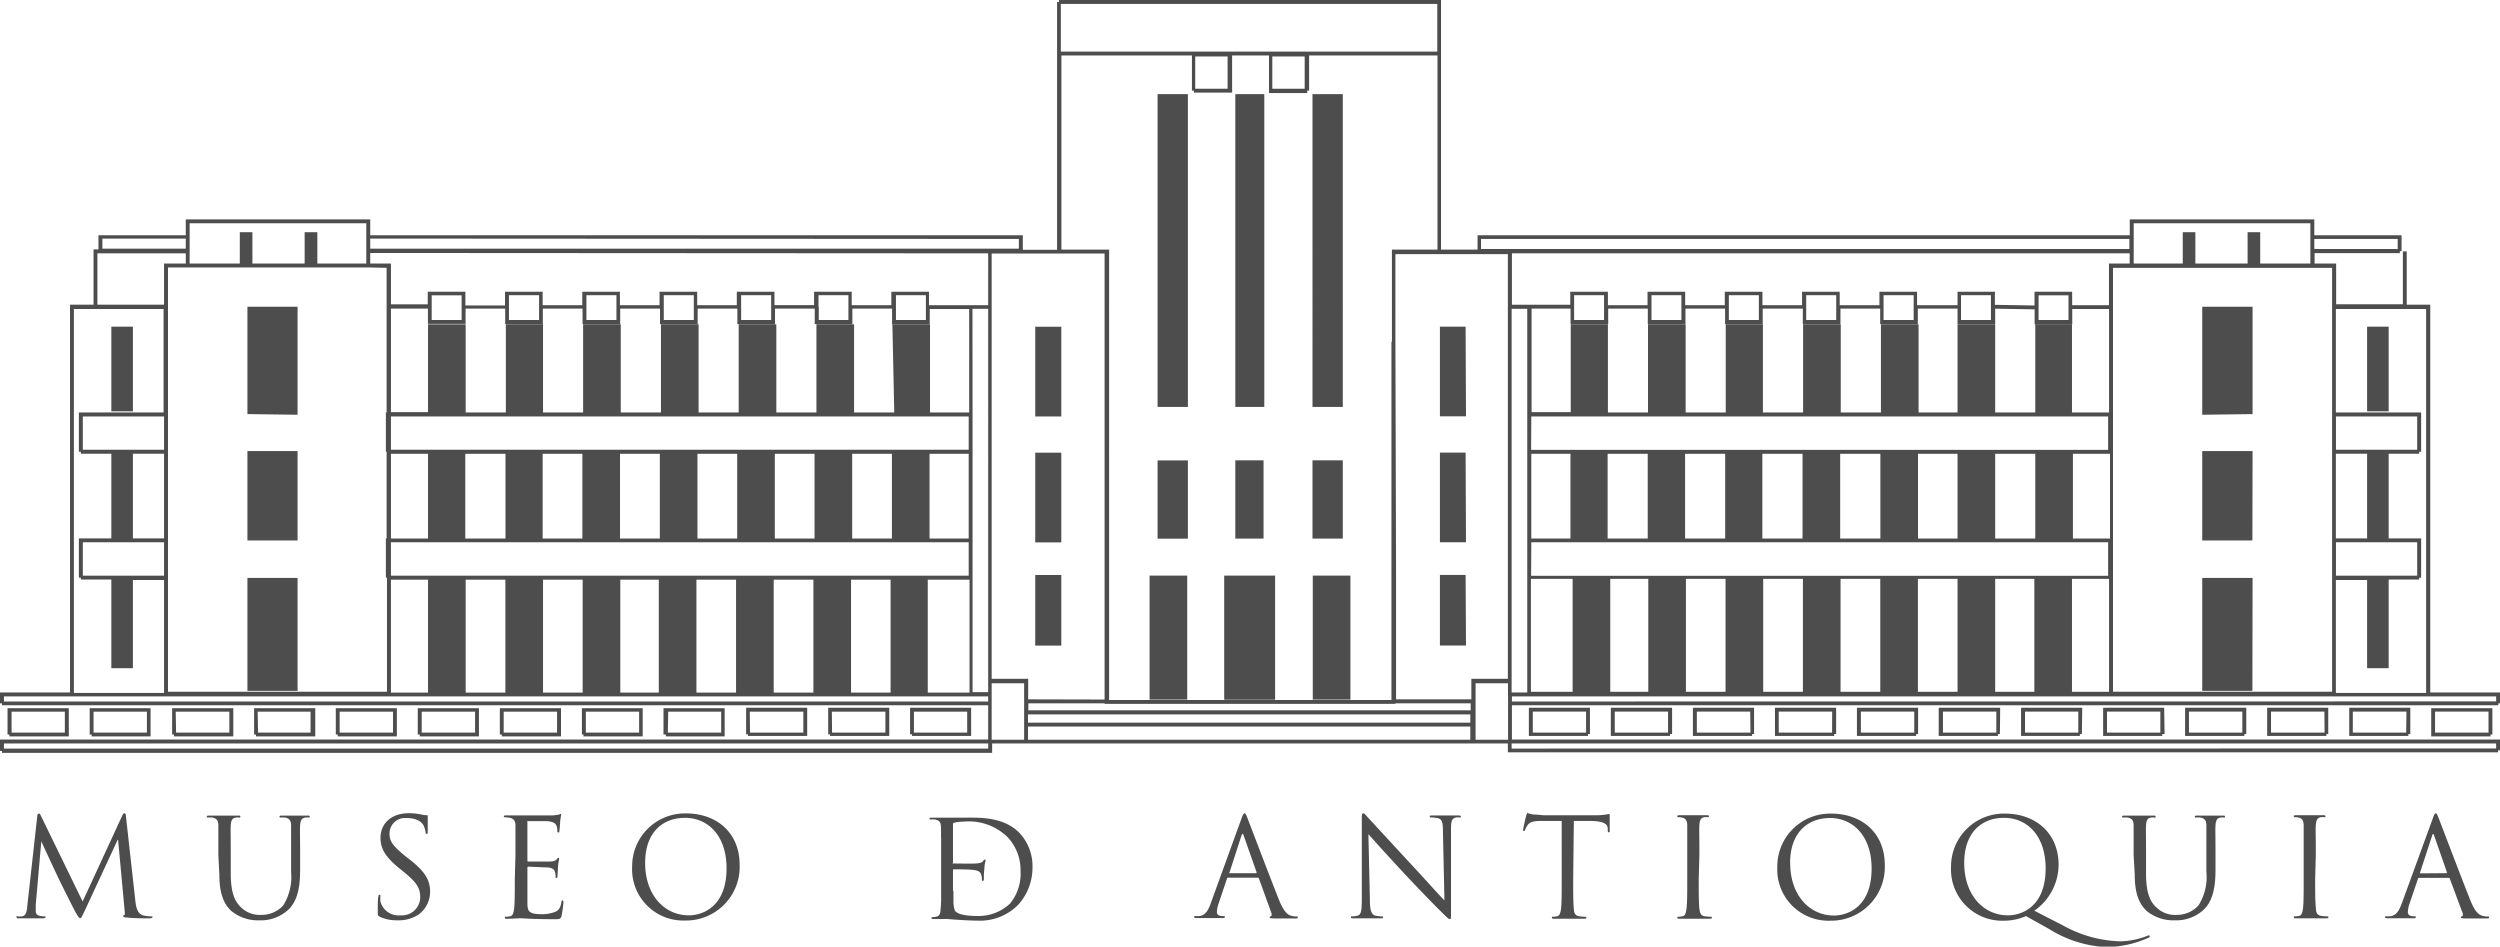 <svg xmlns="http://www.w3.org/2000/svg" viewBox="0 0 265.64 100.58"><defs><style>.cls-1{fill:#4d4d4d;fill-rule:evenodd;}</style></defs><title>LogoMDEA</title><g id="Layer_2" data-name="Layer 2"><g id="Capa_1" data-name="Capa 1"><path class="cls-1" d="M264.42,75.61h-5.68v2.23h5.68ZM216.61,31.38h3.18V34h-3.18Zm-170.74,0h3.18V34H45.87ZM253.81,71V61.58h3.24v-.2h.21V57.21h-3.45v-9h-2.29v9H248.2v-9h8.85V48h.21V43.83H248.2v-11h9.59v40.8H248.2v-12h3.32V71Zm0-36.29h-2.29v9h2.29ZM240.16,28V24.67h-1.34V28h-5.55V24.67h-1.34V28h-5.21V23.72h18.77V28Zm-.81,16V32.59H234V44.07Zm0,3.93H234v9.5h5.33Zm0,13.48H234v12h5.33Zm-19.19.1v12h-4v-12H212v12h-4v-12h-4.21v12h-4v-12h-4.22v12h-4v-12h-4.22v12h-4v-12h-4.21v12h-4v-12H171.1v12h-4v-12h-4.43v12H224.1v-12ZM179.05,48.22v9h4.26v-9h3.95v9h4.27v-9h4v9h4.27v-9h4v9H208v-9h4v9h4.26v-9h4v9h3.94v-9H162.71v9h4.16v-9h3.95v9h4.26v-9Zm41.11-13.76v9.37h3.94v-11h-3.91v1.65h-4V32.87L212,32.8v1.64h-4V32.79h-4.22v1.65h-4V32.79h-4.22v1.65h-4V32.79H187.3v1.65h-4V32.79h-4.21v1.65h-4V32.79h-4.21v1.65h-4V32.79h-4.14v11h4.16V34.46h3.95v9.37h4.26V34.46h4v9.37h4.26V34.46h3.95v9.37h4.27V34.46h4v9.37h4.27V34.46h4v9.37H208V34.46h4v9.37h4.26V34.46ZM155.73,61.09H153v7.5h2.77Zm0-13H153v9.53h2.77Zm0-13.38H153v9.53h2.77ZM142.68,10h-3.22V43.24h3.22Zm0,38.91h-3.22v8.32h3.22Zm.81,12.25h-4V74.34h4Zm-21.34,0h4V74.34h-4ZM123,48.92h3.22v8.32H123ZM123,10h3.22V43.24H123Zm-13,24.72h2.77v9.53h-2.77Zm0,13.38h2.77v9.53h-2.77Zm0,13h2.77v7.5h-2.77Zm-15.37.49v12h3.95v-12h4.44v12H41.54v-12h3.94v12h4v-12h4.22v12h4v-12h4.21v12h4v-12H70v12h4v-12h4.21v12h4v-12h4.22v12h4v-12ZM45.48,48.22v9H41.54v-9h61.39v9H98.77v-9h-4v9H90.55v-9h-4v9H82.33v-9h-4v9H74.11v-9h-4v9H65.88v-9h-4v9H57.66v-9H53.71v9H49.44v-9ZM94.82,34.46h4v9.37h4.16v-11H98.79v1.65h-4V32.79H90.57v1.65h-4V32.79H82.35v1.65h-4V32.79H74.13v1.65h-4V32.79H65.9v1.65h-4V32.79H57.68v1.65h-4V32.79l-4.21,0v1.62h-4V32.79H41.54v11h3.94V34.46h4v9.37h4.27V34.46h3.95v9.37h4.26V34.46h4v9.37h4.27V34.46h4v9.37h4.26V34.46h4v9.37h4.26V34.46h4v9.37h4.27ZM25.48,28V24.67h1.34V28h5.55V24.67h1.35V28h5.2V26.67h0V25h0V23.72H20.15V25h0v1.9h0V28h5.33Zm.81,16V32.59h5.33V44.07Zm0,3.93h5.33v9.5H26.29Zm0,13.48h5.33v12H26.29ZM11.83,71V61.58H8.59v-.2H8.38V57.21h3.45v-9h2.29v9h3.31v-9H8.59V48H8.38V43.83h9v-11H7.85v40.8h9.58v-12H14.12V71Zm0-36.29h2.29v9H11.83ZM131.26,10h3.08V43.24h-3.08Zm0,38.91h3v8.32h-3Zm-1.18,12.25h5.41V74.35h-5.41ZM96.7,78.05V75.2h6.49v3H96.9v-.2Zm.41-.21h5.66V75.62H97.11ZM88,78.05V75.2h6.49v3H88.19v-.2Zm.41-.21h5.67V75.62H88.39Zm-9.13.21V75.2h6.49v3H79.47v-.2Zm.41-.21h5.67V75.62H79.67ZM19.74,28V26.92H10.35v5.45h7.08V28h2.31Zm0-2.65H10.88v1.07h8.86Zm0-.41V23.31h19.6V25h69.34v1.54h3.64V.21h.2V0h40.6V5.89h0V26.52H157V25H226.3V23.31h19.61V25h9.27v1.69H255v.21h-9.06V28h2.29v4.33h7.09V26.71h.41v5.66h2.5V73.58h7.44v1.15h-.21v.21H160.65v3.64h105v1.15h-.21v.21H160.22V79h-54.8v1H.21v-.21H0V78.58H105V74.94H.21v-.21H0V73.58H7.44V32.37h2.5V26.5h.52V25h9.28Zm19.6.41v1.07h68.92V25.39Zm0,1.53V28h2.2v4.34h3.91V31h4v1.46l4.21,0V31h4v1.43h4.21V31h4v1.43h4.21V31h4v1.43h4.21V31h4v1.42h4.21V31h4v1.43h4.21V31h4v1.43H105V26.92Zm0,1.54H17.85v3.91h0V43.83h0v4.38h0v9h0v4.37h0V73.5H41.12V61.38H41V57.21h.08V48H41V43.83h.08V28.46Zm64,15.37h0v4.38h0v9h0v4.37h0v12H105V72.16h0V32.81h-1.67Zm-61.8,4h61.39V44.25H41.54Zm0,13.38h61.39V57.62H41.54Zm29,16.88h.21v.2H77v-3h-6.5v2.85Zm.42-.21h5.67V75.62H71Zm-9.13.21H62v.2h6.29v-3H61.83v2.85Zm.42-.21h5.66V75.62H62.25Zm-9.14.21h.21v.2h6.29v-3h-6.5v2.85Zm.41-.21h5.67V75.62H53.52Zm-9.13.21h.21v.2h6.29v-3h-6.5v2.85Zm.42-.21h5.67V75.62H44.81Zm-9.13.21h.21v.2h6.28v-3H35.68v2.85Zm.41-.21h5.67V75.62H36.09ZM27,78.05h.2v.2h6.3v-3H27v2.85Zm.42-.21H33V75.62H27.38Zm-9.13.21h.2v.2h6.3v-3h-6.5v2.85Zm.42-.21h5.66V75.62H18.67ZM.42,79v.54H105V79H.42Zm0-5v.54H105V74H.42ZM.8,78.05H1v.2H7.31v-3H.8v2.85Zm.43-.21H6.89V75.62H1.23Zm8.3.21h.21v.2H16v-3H9.53v2.85Zm.41-.21h5.67V75.62H9.94ZM8.8,57.62h8.63v3.55H8.8Zm0-13.37h8.63v3.54H8.8ZM54.08,31.37h3.2V34h-3.2V31.37Zm8.23,1.22V31.37H65.5V34H62.31V32.59Zm8.22,0V31.37h3.19v1.22h0V34H70.53V32.59Zm8.22,0V31.37h3.19v1.22h0V34H78.75V32.6Zm8.22,0V31.37h3.18v1.22h0V34H87V32.6Zm8.23,0V31.37h3.18V34H95.2V32.59Zm116.35,0V34h-3.18V31.37h3.18v1.22Zm.42-1.43v1.23l4.21.07V31h4v1.43h3.91V28h2.2V26.92H160.65v5.46h6.2V31h4v1.43h4.21V31h4v1.43h4.21V31h4v1.43h4.21V31h4v1.43h4.22V31h4v1.43H208V31h4Zm-8.63,1.63V34h-3.2V31.37h3.2v1.42Zm-8.23,0V34h-3.19V31.37h3.19v1.42Zm-8.22,0V34H183.7V31.37h3.19v1.42Zm-8.23,0V34h-3.18V31.37h3.18v1.42Zm-8.22,0V34h-3.18V32.6h0V31.37h3.18v1.22h0Zm54.08-.2V28.46H247.8v3.91h0V73.5H224.52Zm1.74-6.13V25.39H157.37v1.07h68.89ZM112.72.42V5.48h40V.42h-40Zm35.13,35.89V74.38h-30V26.52h-5.07V5.89h13.87V9.63h.21v.21h4.06V5.89h3.92v4h4.06V9.63h.2V5.89h13.64V26.52h-4.84v.05h0v9.74Zm.42-.14V27l4.64,0h7.31V72.13h-3.88v2.18h-8V60.93Zm0,38.56v.06H117.38v-.06h-8.11v.75h47v-.75ZM127,9.43h3.44V6H127ZM138.63,6h-3.44V9.43h3.44Zm22,67.58h1.65V32.81h-1.66V72.16h0v1.41Zm2.06-25.78H224V44.25H162.71Zm0,13.38H224V57.62H162.71ZM160.23,74h0v-1.4h-3.44v6h3.45V74Zm-42.86.33V26.94h-12V72.13h3.88v2.18Zm-12-1.73v6h3.45v-6Zm3.86,6h47v-1.4h-47Zm0-1.81h47v-.88h-47ZM254.77,26.46V25.39h-8.86v1.07h8.86Zm2.07,31.16h-8.63v3.55h8.63Zm0-13.37h-8.63v3.54h8.63ZM168.53,75.61h-5.66v2.23h5.66Zm.41-.2V75.2h-6.49v3h6.28v-.2h.21Zm8.3.2h-5.66v2.23h5.66Zm.43-.2V75.2h-6.51v3h6.29v-.2h.22Zm8.3.2H180.3v2.23H186Zm.41-.2V75.2h-6.5v3h6.29v-.2h.21Zm8.3.2H189v2.23h5.67Zm.42-.2V75.2h-6.5v3h6.29v-.2h.21Zm8.3.2h-5.67v2.23h5.67Zm.41-.2V75.2h-6.5v3h6.29v-.2h.21Zm8.31.2h-5.67v2.23h5.67Zm.41-.2V75.2H206v3h6.29v-.2h.21Zm8.3.2h-5.66v2.23h5.66Zm.42-.2V75.2h-6.5v3H221v-.2h.21Zm8.3.2h-5.67v2.23h5.67Zm.41-.2V75.2h-6.49v3h6.28v-.2H230Zm8.3.2h-5.67v2.23h5.67Zm.42-.2V75.2h-6.5v3h6.29v-.2h.21Zm8.3.2h-5.67v2.23H247Zm.41-.2V75.2H240.9v3h6.29v-.2h.2Zm8.31.2H250v2.23h5.67Zm.41-.2V75.2h-6.49v3h6.28v-.2h.21Zm9.12,4.12V79H160.62v.54Zm0-5V74H160.65v.54Zm-.4.88v2.64h-.2v.2h-6.3v-3h6.5Z"></path><path class="cls-1" d="M14.38,95.7c.06.53.16,1.34.78,1.55a3.41,3.41,0,0,0,.94.12c.08,0,.11,0,.11.07s-.12.14-.29.14c-.33,0-1.89,0-2.43-.09-.34,0-.4-.07-.4-.15s0-.08.1-.09.08-.27.05-.53l-.69-7.48H12.5L9,96.78c-.31.64-.35.77-.48.77S8.3,97.4,8,96.88c-.38-.71-1.62-3.22-1.69-3.36s-1.76-3.74-1.92-4.13h0l-.59,6.72c0,.23,0,.49,0,.74a.45.45,0,0,0,.37.45,2.55,2.55,0,0,0,.56.07c.06,0,.11,0,.11.07s-.08.14-.26.14c-.54,0-1.23,0-1.35,0L2,97.58c-.14,0-.25,0-.25-.14s.08-.07.15-.07a2.06,2.06,0,0,0,.44,0c.48-.08.52-.65.57-1.2l1.05-9.45c0-.16.07-.27.16-.27s.15.06.22.22l4.44,9.12L13,86.64c.06-.12.12-.23.23-.23s.13.12.16.4ZM100,89v6.6h0a9.12,9.12,0,0,1-.06,1c0,.42-.12.74-.41.79a2.12,2.12,0,0,1-.43.06c-.09,0-.12,0-.12.09s.08.11.23.11c.43,0,1.34,0,1.41,0s2,.17,3.19.17a5.7,5.7,0,0,0,4.36-1.66,5.89,5.89,0,0,0,1.54-4,5.17,5.17,0,0,0-1.38-3.65c-1.71-1.76-4.34-1.63-5.77-1.63-.86,0-1.77,0-1.94,0s-1,0-1.62,0c-.16,0-.23,0-.23.11a.1.1,0,0,0,.11.09,2.56,2.56,0,0,1,.49,0c.48.1.6.33.62.82,0,.27,0,.52,0,1.12Zm1.26,5.61c0-.33,0-.63,0-.8V92.47c0-.06,0-.1.1-.1.25,0,1.73,0,2.14.08.58.06.71.31.77.52a1.52,1.52,0,0,1,.06.49c0,.08,0,.14.11.14s.1-.16.1-.29,0-.66.06-1c0-.5.12-.76.12-.84s0-.13-.08-.13-.12.08-.22.2-.34.18-.7.21-2.18,0-2.38,0-.08,0-.08-.15V89h0c0-.56,0-1,0-1.3s0-.23.16-.29a3.82,3.82,0,0,1,.93-.1,5.87,5.87,0,0,1,4.7,1.63,5.1,5.1,0,0,1,1.39,3.61A5,5,0,0,1,107.33,96a4.87,4.87,0,0,1-3.42,1.33c-1.69,0-2.26-.3-2.45-.57a3.21,3.21,0,0,1-.15-1.09c0-.12,0-.46,0-.94v0h0v0Zm155.94-1.81c-.05,0-.08,0-.05-.1l1.28-3.92q.1-.33.21,0L260,92.68c0,.06,0,.1-.05.1Zm-2,3.2c-.27.72-.56,1.28-1.23,1.36a3.17,3.17,0,0,1-.41,0c-.08,0-.14,0-.14.09s.09.12.28.12c.68,0,1.48,0,1.63,0l1.14,0c.13,0,.22,0,.22-.12s-.05-.09-.15-.09h-.15c-.24,0-.54-.12-.54-.41a3,3,0,0,1,.2-1l.87-2.56c0-.07.07-.11.14-.11h3.12a.12.12,0,0,1,.13.09L261.66,97c.09.23,0,.36-.08.38s-.1,0-.1.1.16.09.42.11c1,0,2.07,0,2.28,0s.3,0,.3-.12-.06-.09-.15-.09a1.9,1.9,0,0,1-.58-.08c-.31-.09-.73-.33-1.25-1.61-.88-2.2-3.16-8.2-3.37-8.74s-.24-.53-.33-.53-.14.09-.31.57ZM246,93.36c0,1.4,0,2.55.08,3.16,0,.42.13.74.57.8a5.58,5.58,0,0,0,.64.05c.09,0,.12,0,.12.09s-.07.12-.23.12c-.8,0-1.72,0-1.79,0l-1.42,0c-.16,0-.24,0-.24-.12s0-.09.12-.09a3.29,3.29,0,0,0,.44-.05c.29-.06.36-.38.42-.8.07-.61.07-1.76.07-3.14V90.82c0-2.25,0-2.66,0-3.12s-.16-.74-.48-.81a1.64,1.64,0,0,0-.45-.06c-.06,0-.12,0-.12-.09s.07-.12.24-.12c.47,0,1.39,0,1.46,0s1,0,1.43,0c.15,0,.23,0,.23.12s-.06.09-.12.09a2,2,0,0,0-.36,0c-.39.07-.5.32-.54.83s0,.87,0,3.12Zm-19.29-2.53c0-2.26,0-2.67,0-3.13s-.14-.73-.62-.83a2.74,2.74,0,0,0-.5,0c-.06,0-.11,0-.11-.09s.07-.12.22-.12c.66,0,1.55,0,1.68,0s1,0,1.44,0c.15,0,.23,0,.23.12s-.06.09-.12.09a1.94,1.94,0,0,0-.36,0c-.4.06-.51.32-.54.83s0,.87,0,3.13v2c0,2.09.46,3,1.09,3.58a2.84,2.84,0,0,0,2.19.8,3.09,3.09,0,0,0,2.29-1,5.63,5.63,0,0,0,.84-3.56V90.83c0-2.26,0-2.67,0-3.13s-.14-.73-.62-.83a2.67,2.67,0,0,0-.5,0c-.06,0-.11,0-.11-.09s.07-.12.23-.12c.65,0,1.45,0,1.54,0s.78,0,1.2,0c.17,0,.24,0,.24.12s-.06.09-.12.09a1.38,1.38,0,0,0-.36,0c-.39.07-.5.32-.53.83s0,.87,0,3.13v1.55c0,1.57-.17,3.31-1.32,4.34a4.3,4.3,0,0,1-3,1.07,4.48,4.48,0,0,1-3-1c-.71-.68-1.26-1.7-1.26-3.82Zm-18,.85c0-3.18,1.81-4.78,4.24-4.78s4.41,1.88,4.41,5.36c0,4.23-2.7,5-4,5-2.62,0-4.65-2.18-4.65-5.56m9,7a12.61,12.61,0,0,0,6,1.93,11.08,11.08,0,0,0,4.6-1c.08,0,.11-.09.11-.15a.09.09,0,0,0-.09-.09s-.11,0-.2.06a8.11,8.11,0,0,1-2.85.57,13.24,13.24,0,0,1-6.12-1.71l-3-1.54a6,6,0,0,0,2.58-4.87c0-3.37-2.44-5.45-5.71-5.45a5.62,5.62,0,0,0-5.72,5.67,5.45,5.45,0,0,0,5.68,5.71,5.77,5.77,0,0,0,2.28-.49Zm-27.5-7c0-3.18,1.82-4.78,4.24-4.78s4.42,1.88,4.42,5.36c0,4.23-2.7,5-4,5-2.61,0-4.65-2.18-4.65-5.56m-1.37.4a5.44,5.44,0,0,0,5.63,5.71,5.7,5.7,0,0,0,5.79-5.93c0-3.39-2.43-5.45-5.71-5.45a5.61,5.61,0,0,0-5.71,5.67m-8.35,1.28c0,1.4,0,2.55.07,3.16.05.42.13.74.57.8a5.74,5.74,0,0,0,.65.05c.09,0,.11,0,.11.09s-.07.12-.23.12c-.79,0-1.72,0-1.79,0l-1.42,0c-.16,0-.23,0-.23-.12s0-.09.12-.09a3.34,3.34,0,0,0,.43-.05c.29-.06.36-.38.42-.8.08-.61.08-1.76.08-3.14V90.82c0-2.25,0-2.66,0-3.12s-.17-.74-.49-.81a1.59,1.59,0,0,0-.45-.06c-.06,0-.12,0-.12-.09s.08-.12.24-.12c.48,0,1.39,0,1.46,0s1,0,1.43,0q.24,0,.24.12c0,.06-.07.09-.13.09a2,2,0,0,0-.36,0c-.39.07-.5.32-.53.83s0,.87,0,3.12Zm-13.34,0c0,1.4,0,2.55.07,3.16,0,.42.14.74.57.8a5.91,5.91,0,0,0,.65.05c.09,0,.11,0,.11.09s-.06.12-.22.12c-.8,0-1.72,0-1.79,0l-1.42,0c-.16,0-.23,0-.23-.12s0-.09.11-.09a3.49,3.49,0,0,0,.44-.05c.28-.06.36-.38.42-.8.07-.61.07-1.76.07-3.16V87.23l-2.15,0c-.9,0-1.25.12-1.48.46a2.22,2.22,0,0,0-.25.46c0,.11-.09.14-.15.14s-.07,0-.07-.13.29-1.39.33-1.5.08-.28.14-.28a2.39,2.39,0,0,0,.64.17c.42,0,1,.08,1.14.08h5.45a6.79,6.79,0,0,0,1.42-.14c.08,0,.08.08.08.17,0,.42,0,1.43,0,1.59s0,.18-.1.18-.1,0-.11-.24l0-.17c0-.43-.39-.76-1.77-.79l-1.83,0ZM145.56,95.6c0,1.19.18,1.57.57,1.69a3.28,3.28,0,0,0,.72.08q.12,0,.12.09c0,.09-.08.12-.26.12-.82,0-1.4,0-1.54,0s-.74,0-1.39,0c-.15,0-.23,0-.23-.12s0-.09.12-.09a2.13,2.13,0,0,0,.59-.08c.37-.1.44-.53.44-1.83V87.14c0-.56,0-.72.16-.72s.36.32.51.47,2.38,2.58,4.62,5c1.44,1.54,3,3.31,3.49,3.78l-.16-7.36c0-1-.12-1.27-.57-1.38a3.75,3.75,0,0,0-.71-.07c-.09,0-.12,0-.12-.11s.12-.1.3-.1c.65,0,1.35,0,1.51,0s.64,0,1.24,0c.15,0,.25,0,.25.1s0,.11-.15.11a1.35,1.35,0,0,0-.35,0c-.48.1-.54.42-.54,1.29l0,8.51c0,1,0,1-.13,1s-.29-.16-1.06-.93c-.17-.14-2.25-2.28-3.8-3.94s-3.33-3.63-3.79-4.16Zm-14.91-2.82s-.07,0,0-.1l1.27-3.92c.08-.22.15-.22.22,0l1.38,3.92c0,.06,0,.1-.06.1Zm-2,3.2c-.26.72-.55,1.28-1.22,1.36a3.19,3.19,0,0,1-.42,0c-.08,0-.13,0-.13.09s.08.12.27.12c.69,0,1.49,0,1.64,0l1.14,0c.13,0,.21,0,.21-.12s0-.09-.14-.09h-.15c-.25,0-.55-.12-.55-.41a3.09,3.09,0,0,1,.21-1l.86-2.56c0-.07.08-.11.15-.11h3.12a.13.13,0,0,1,.13.09L135.09,97c.08.23,0,.36-.09.38s-.09,0-.09.1.15.09.43.11c1,0,2.06,0,2.27,0s.29,0,.29-.12-.06-.09-.14-.09a1.9,1.9,0,0,1-.58-.08c-.31-.09-.72-.33-1.25-1.61-.88-2.2-3.16-8.2-3.37-8.74s-.24-.53-.32-.53-.16.09-.33.57Zm-60.1-4.3c0-3.18,1.81-4.78,4.24-4.78s4.41,1.88,4.41,5.36c0,4.23-2.7,5-4,5-2.62,0-4.65-2.18-4.65-5.56m-1.38.4a5.44,5.44,0,0,0,5.63,5.71,5.7,5.7,0,0,0,5.79-5.93c0-3.39-2.43-5.45-5.7-5.45a5.61,5.61,0,0,0-5.72,5.67m-12.4-1.25c0-2.26,0-2.67,0-3.13s-.15-.73-.63-.83a3.69,3.69,0,0,0-.49-.05c-.06,0-.11,0-.11-.09s.07-.11.23-.11c.65,0,1.57,0,1.64,0h3.33a6.14,6.14,0,0,0,.62-.08c.08,0,.14-.08.21-.08s.05.06.05.13-.06.28-.1.69c0,.15-.05.78-.08,1s0,.15-.11.15-.11-.07-.11-.19a1.41,1.41,0,0,0-.09-.52c-.1-.23-.25-.41-1-.49-.24,0-1.83,0-2,0s-.09,0-.09.14v4c0,.11,0,.15.09.15s2,0,2.3,0,.56-.06.69-.2.15-.19.21-.19.08,0,.08.12-.08.33-.12.81c0,.29-.05.83-.05.93s0,.28-.11.28-.1-.06-.1-.13a1.7,1.7,0,0,0-.05-.48c-.06-.21-.19-.46-.77-.51-.38,0-1.83-.08-2.07-.08a.09.09,0,0,0-.1.1v1.28c0,.5,0,2.18,0,2.49,0,1,.26,1.18,1.69,1.18A4.16,4.16,0,0,0,59,96.89c.37-.16.55-.44.65-1,0-.16.06-.22.13-.22s.09.11.09.22a12.74,12.74,0,0,1-.2,1.41c-.09.37-.21.37-.77.37-2.19,0-3.16-.08-3.59-.1l-1.42.06c-.17,0-.24,0-.24-.13s0-.09.11-.09a3.12,3.12,0,0,0,.44-.05c.3-.06.37-.38.43-.81.07-.6.07-1.75.07-3.13ZM40.35,97.4c-.2-.1-.21-.15-.21-.55,0-.72,0-1.31.06-1.54s0-.23.11-.23.11,0,.11.16a2.79,2.79,0,0,0,0,.54,2,2,0,0,0,2.15,1.48,1.94,1.94,0,0,0,2.08-1.93c0-1-.42-1.59-1.67-2.62l-.65-.53c-1.54-1.27-1.9-2.16-1.9-3.15,0-1.55,1.17-2.62,3-2.62a6.35,6.35,0,0,1,1.37.14,2.09,2.09,0,0,0,.51.07c.11,0,.14,0,.14.1s0,.54,0,1.55c0,.24,0,.34-.11.34s-.11-.08-.12-.19A2.47,2.47,0,0,0,45,87.7c-.09-.17-.48-.78-1.83-.78a1.65,1.65,0,0,0-1.78,1.69c0,.82.4,1.32,1.78,2.44l.4.31c1.72,1.35,2.13,2.26,2.13,3.42a3,3,0,0,1-1.24,2.41,3.9,3.9,0,0,1-2.2.6,4.38,4.38,0,0,1-1.94-.39M23.2,90.83c0-2.26,0-2.67,0-3.13s-.15-.73-.62-.83a2.74,2.74,0,0,0-.5,0c-.06,0-.11,0-.11-.09s.07-.12.23-.12c.66,0,1.54,0,1.67,0s1,0,1.43,0c.17,0,.24,0,.24.12s-.06.09-.12.09a1.94,1.94,0,0,0-.36,0c-.39.06-.51.32-.54.83s0,.87,0,3.13v2c0,2.09.47,3,1.09,3.58a2.84,2.84,0,0,0,2.19.8,3.07,3.07,0,0,0,2.29-1,5.69,5.69,0,0,0,.84-3.56V90.83c0-2.26,0-2.67,0-3.13s-.15-.73-.63-.83a2.52,2.52,0,0,0-.48,0c-.07,0-.12,0-.12-.09s.06-.12.22-.12c.67,0,1.46,0,1.54,0s.78,0,1.22,0c.16,0,.23,0,.23.12s0,.09-.11.09a1.41,1.41,0,0,0-.37,0c-.39.07-.5.32-.54.83s0,.87,0,3.13v1.55c0,1.57-.16,3.31-1.32,4.34a4.3,4.3,0,0,1-3,1.07,4.48,4.48,0,0,1-3-1c-.71-.68-1.26-1.7-1.26-3.82Z"></path></g></g></svg>